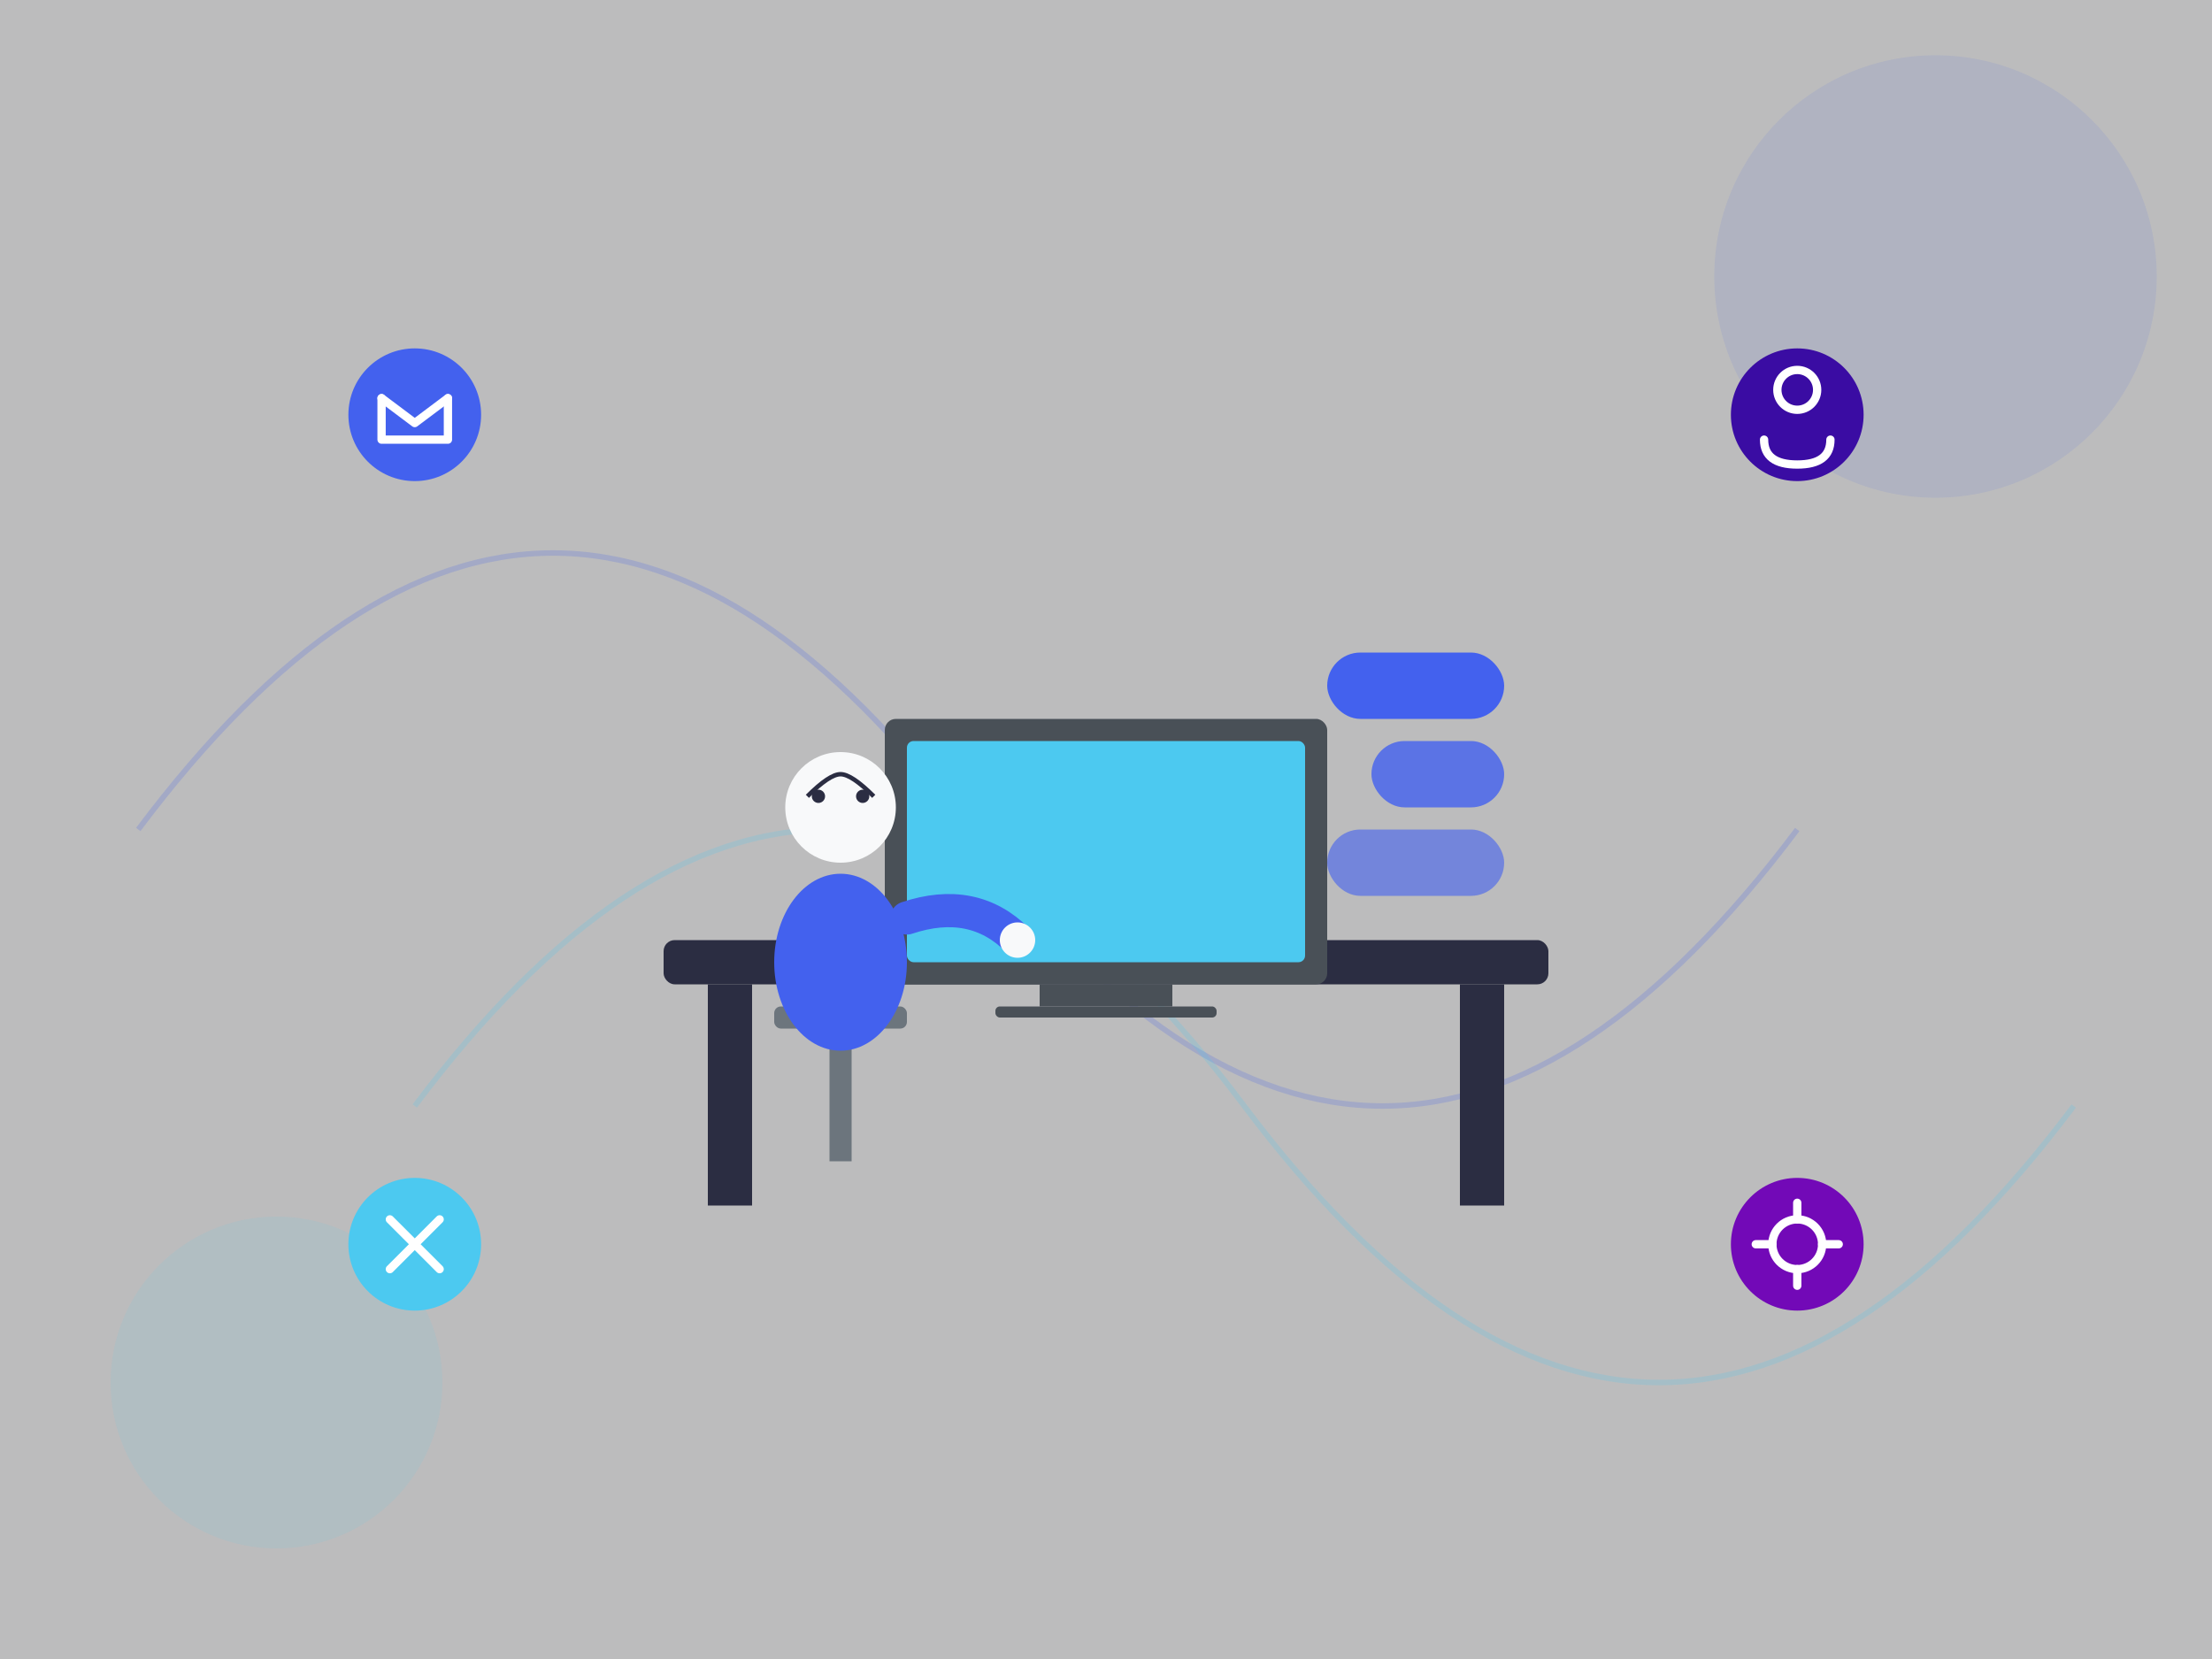 <svg xmlns="http://www.w3.org/2000/svg" viewBox="0 0 800 600" width="800" height="600">
  <rect x="0" y="0" width="800" height="600" fill="#808080" stroke="none"/>
  <!-- Background Elements -->
  <rect x="0" y="0" width="800" height="600" fill="#f8f9fa" opacity="0.5"/>
  <circle cx="700" cy="100" r="80" fill="#4361ee" opacity="0.1"/>
  <circle cx="100" cy="500" r="60" fill="#4cc9f0" opacity="0.1"/>
  
  <!-- Decorative Elements -->
  <path d="M50,300 Q200,100 350,300 T650,300" stroke="#4361ee" stroke-width="2" fill="none" opacity="0.2"/>
  <path d="M150,400 Q300,200 450,400 T750,400" stroke="#4cc9f0" stroke-width="2" fill="none" opacity="0.2"/>
  
  <!-- Main Illustration: Person at Desk -->
  <g transform="translate(400, 300) scale(0.8)">
    <!-- Desk -->
    <rect x="-200" y="50" width="400" height="20" rx="5" fill="#2b2d42"/>
    <rect x="-180" y="70" width="20" height="100" fill="#2b2d42"/>
    <rect x="160" y="70" width="20" height="100" fill="#2b2d42"/>
    
    <!-- Computer -->
    <rect x="-100" y="-50" width="200" height="120" rx="5" fill="#495057"/>
    <rect x="-90" y="-40" width="180" height="100" rx="3" fill="#4cc9f0"/>
    <rect x="-30" y="70" width="60" height="10" fill="#495057"/>
    <rect x="-50" y="80" width="100" height="5" rx="2" fill="#495057"/>
    
    <!-- Person -->
    <g transform="translate(-120, 0)">
      <!-- Chair -->
      <rect x="-30" y="80" width="60" height="10" rx="3" fill="#6c757d"/>
      <rect x="-5" y="90" width="10" height="60" fill="#6c757d"/>
      
      <!-- Body -->
      <ellipse cx="0" cy="60" rx="30" ry="40" fill="#4361ee"/>
      
      <!-- Head -->
      <circle cx="0" cy="-10" r="25" fill="#f8f9fa"/>
      <path d="M-15,-15 Q-5,-25 0,-25 Q5,-25 15,-15" stroke="#2b2d42" stroke-width="2" fill="none"/>
      <circle cx="-10" cy="-15" r="3" fill="#2b2d42"/>
      <circle cx="10" cy="-15" r="3" fill="#2b2d42"/>
      
      <!-- Arms -->
      <path d="M30,40 Q60,30 80,50" stroke="#4361ee" stroke-width="15" stroke-linecap="round" fill="none"/>
      <circle cx="80" cy="50" r="8" fill="#f8f9fa"/>
    </g>
    
    <!-- Message Bubbles -->
    <g transform="translate(100, -80)">
      <rect x="0" y="0" width="80" height="30" rx="15" fill="#4361ee"/>
      <rect x="20" y="40" width="60" height="30" rx="15" fill="#4361ee" opacity="0.8"/>
      <rect x="0" y="80" width="80" height="30" rx="15" fill="#4361ee" opacity="0.6"/>
    </g>
  </g>
  
  <!-- Contact Icons -->
  <g transform="translate(150, 150) scale(0.6)">
    <circle cx="0" cy="0" r="40" fill="#4361ee"/>
    <path d="M-20,-10 L0,5 L20,-10" stroke="white" stroke-width="5" stroke-linecap="round" stroke-linejoin="round" fill="none"/>
    <path d="M-20,-10 L-20,15 L20,15 L20,-10" stroke="white" stroke-width="5" stroke-linecap="round" stroke-linejoin="round" fill="none"/>
  </g>
  
  <g transform="translate(650, 150) scale(0.6)">
    <circle cx="0" cy="0" r="40" fill="#3a0ca3"/>
    <circle cx="0" cy="-15" r="12" stroke="white" stroke-width="5" fill="none"/>
    <path d="M-20,15 Q-20,30 0,30 Q20,30 20,15" stroke="white" stroke-width="5" stroke-linecap="round" fill="none"/>
  </g>
  
  <g transform="translate(150, 450) scale(0.6)">
    <circle cx="0" cy="0" r="40" fill="#4cc9f0"/>
    <path d="M-15,-15 L15,15 M-15,15 L15,-15" stroke="white" stroke-width="5" stroke-linecap="round"/>
  </g>
  
  <g transform="translate(650, 450) scale(0.6)">
    <circle cx="0" cy="0" r="40" fill="#7209b7"/>
    <circle cx="0" cy="0" r="15" stroke="white" stroke-width="5" fill="none"/>
    <path d="M0,-15 L0,-25 M0,15 L0,25 M-15,0 L-25,0 M15,0 L25,0" stroke="white" stroke-width="5" stroke-linecap="round"/>
  </g>
</svg>
